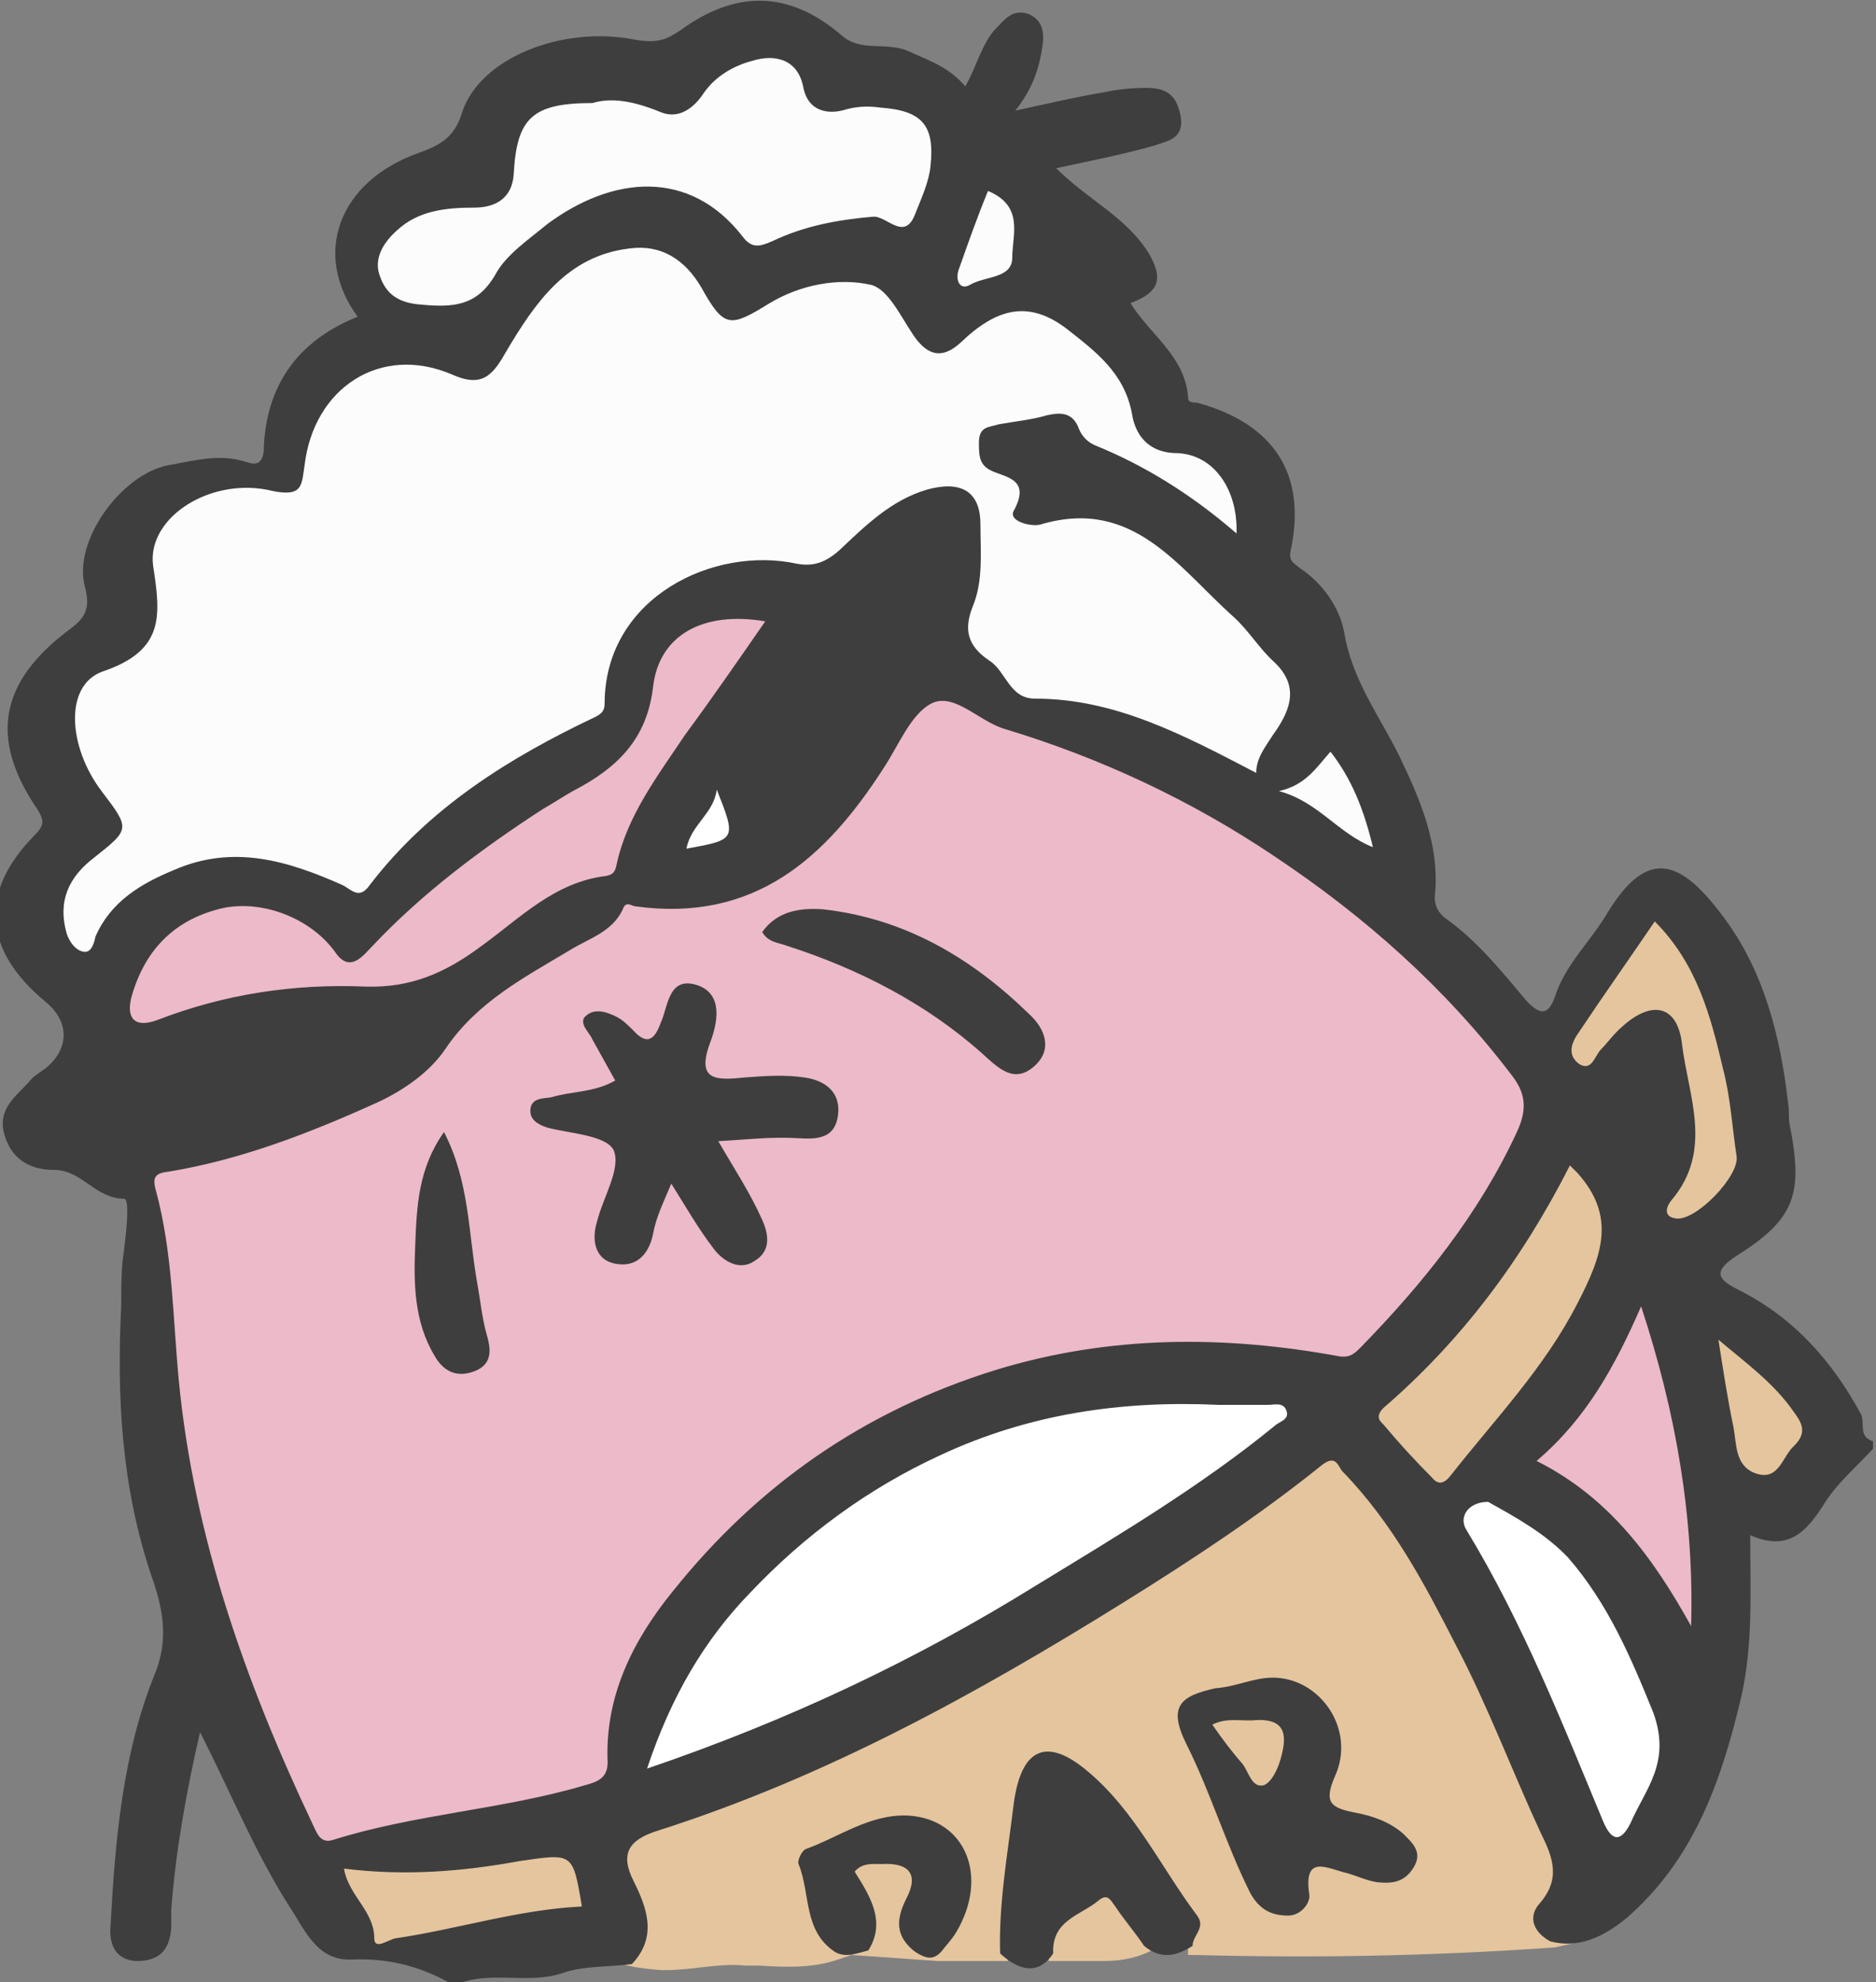 <?xml version="1.0" encoding="utf-8"?>
<!-- Generator: Adobe Illustrator 26.5.3, SVG Export Plug-In . SVG Version: 6.00 Build 0)  -->
<svg version="1.1" id="レイヤー_1" xmlns="http://www.w3.org/2000/svg" xmlns:xlink="http://www.w3.org/1999/xlink" x="0px"
	 y="0px" viewBox="0 0 123.8 130.8" style="enable-background:new 0 0 123.8 130.8;" xml:space="preserve">
<rect x="0" y="0" width="123.8" height="130.8" fill="#808080" stroke="none"/>
<style type="text/css">
	.st0{fill:#E4C59E;}
	.st1{fill:#FCFCFC;}
	.st2{fill:#FFFFFF;}
	.st3{fill:#ECBAC8;}
	.st4{fill:#3E3E3E;}
</style>
<g>
	<g>
		<path class="st0" d="M101.8,126.5c0-0.3,0.1-0.5,0.3-0.8c1.7-1.9,0.8-3.8,0.2-5.1c-0.7-1.5-1.4-3.1-2-4.7
			c-1.1-2.6-2.3-5.2-3.5-7.8c-2.1-4.2-4.3-8.2-7.6-11.6c0,0-0.1-0.1-0.1-0.2c-0.1-0.2-0.4-0.6-0.8-0.7c-0.5-0.1-0.9,0.2-1.1,0.4
			c-4.2,3.4-8.9,6.4-12.9,8.9c-8.7,5.4-19.1,11.4-30.7,15c-1.2,0.4-1.9,0.9-2.2,1.6c-0.3,0.7-0.2,1.4,0.3,2.5c0.9,1.8,1.5,3.4,0,4.9
			l-0.7,0.7l0.9,0.2c0.7,0.1,1.4,0.2,2,0.2c0.8,0,1.7-0.1,2.5-0.2c0.9-0.1,1.9-0.2,2.8-0.1c0.3,0,0.6,0,0.9,0
			c1.6,0.1,3.5,0.2,5.2-0.4l0.9-0.3l-0.8-0.6c-1.2-0.8-1.4-2-1.6-3.4c-0.1-0.7-0.3-1.5-0.5-2.1c0-0.1,0.1-0.4,0.1-0.4
			c0.7-0.2,1.4-0.6,2.1-0.9c1.5-0.7,2.8-1.3,4.4-1.3c1.5,0.1,2.6,0.7,3.2,1.9c0.8,1.4,0.6,3.3-0.4,5c-0.2,0.3-0.4,0.5-0.6,0.8
			c-0.1,0.1-0.2,0.3-0.4,0.4l-0.4,0.4l-0.7-0.5c-1-0.7-1.1-1.6-0.5-2.9c0.5-0.9,0.6-1.7,0.2-2.2c-0.4-0.6-1.1-0.8-2.3-0.8l-0.2,0
			c-0.5,0-1.3,0-1.9,0.7l-0.2,0.3L56,124c1,1.6,1.8,2.9,0.8,4.6l-0.6,0.4l5.7,0.4l4.6,0l0-0.5c-0.1-2.9,0.3-5.7,0.7-8.5l0.2-1.3
			c0.2-1.7,0.7-2.7,1.4-2.9c0.6-0.2,1.6,0.2,2.8,1.1c2,1.7,3.4,3.9,4.9,6.1c0.7,1.1,1.5,2.3,2.3,3.4c0.2,0.2,0.1,0.3-0.1,0.7
			c-0.2,0.3-0.3,0.6-0.3,1l0,0.5l0.5,0c7.4,0.2,15.2,0.1,23.7-0.5l1.8-0.4l-1.6-0.5C102.2,127.2,101.9,126.9,101.8,126.5z
			 M85.9,125.2c0,0,0,0.2-0.2,0.5c-0.1,0.1-0.3,0.4-0.7,0.4c-0.9,0-1.6-0.4-2-1.2c-0.8-1.6-1.5-3.3-2.1-4.9
			c-0.6-1.6-1.3-3.3-2.1-4.9c-0.5-1-0.6-1.7-0.4-2.1c0.2-0.4,0.8-0.7,2-0.9c0.5-0.1,0.9-0.2,1.4-0.4c0.7-0.2,1.4-0.4,2.1-0.4
			c0,0,0,0,0.1,0h0c1.3,0,2.6,0.7,3.3,1.9c0.8,1.2,0.9,2.6,0.3,3.9c-0.4,1-0.5,1.6-0.2,2.1c0.3,0.6,1,0.8,1.9,1
			c0.9,0.2,2.1,0.5,2.9,1.3l0.1,0.1c0.6,0.6,0.9,0.9,0.5,1.6c-0.4,0.7-0.9,0.9-1.9,0.7c-0.4-0.1-0.7-0.2-1.1-0.3
			c-0.3-0.1-0.6-0.2-0.9-0.3c-0.2,0-0.4-0.1-0.6-0.2c-0.7-0.2-1.6-0.5-2.1,0C85.9,123.3,85.8,124,85.9,125.2z"/>
		<path class="st0" d="M103.5,76l-0.3,0.7C99.9,83,95.9,88.2,91,92.5c-0.3,0.3-0.5,0.6-0.5,0.9c0,0.4,0.2,0.7,0.4,0.8l0.1,0.1
			c0.8,0.9,1.6,1.8,2.3,2.6l0.8,0.9c0.3,0.3,0.6,0.5,0.9,0.5c0,0,0,0,0,0c0.3,0,0.7-0.2,1-0.6c0.7-0.9,1.5-1.9,2.3-2.8
			c2.2-2.7,4.5-5.4,6.2-8.7c1.6-3.2,2.7-6.1,0-9.2L103.5,76z"/>
		<path class="st0" d="M115.1,76.3c-0.1-0.5-0.1-1-0.2-1.5c-0.2-1.4-0.4-2.9-0.7-4.4c-0.8-3.3-1.8-7-4.6-9.9l-0.4-0.4l-1.9,2.8
			c-1.2,1.7-2.3,3.3-3.4,5c-0.3,0.4-0.7,1.1-0.5,1.8c0.1,0.4,0.3,0.7,0.7,1c0.3,0.2,0.6,0.3,0.9,0.2c0.5-0.1,0.7-0.5,0.9-0.8
			c0.1-0.1,0.1-0.2,0.2-0.3l0.1-0.1c0.4-0.5,0.9-1,1.3-1.4c0.8-0.8,1.6-1.1,2.2-0.9c0.5,0.2,0.8,0.8,0.9,1.7
			c0.1,0.8,0.3,1.5,0.4,2.3c0.6,2.7,1.1,5.2-1,7.6c-0.4,0.5-0.5,1-0.4,1.4c0.1,0.3,0.3,0.6,1,0.7c0.1,0,0.1,0,0.2,0
			c1,0,2.2-1,2.6-1.5C114.3,78.6,115.3,77.3,115.1,76.3z"/>
		<path class="st0" d="M34.4,122.4l-0.2,0c-4.5,0.7-8,0.8-11.5,0.4l-0.7-0.1l0.1,0.7c0.2,0.9,0.7,1.7,1.1,2.3
			c0.5,0.7,0.9,1.4,0.9,2.2c0,0.4,0.2,0.6,0.3,0.7c0.1,0.1,0.3,0.1,0.4,0.1c0.3,0,0.6-0.1,0.8-0.2c0.1-0.1,0.3-0.1,0.4-0.1
			c1.5-0.2,3.1-0.6,4.5-0.9c2.5-0.5,5.1-1.1,7.7-1.2l0.6,0l-0.1-0.6C38.3,122,38,121.8,34.4,122.4z"/>
		<path class="st0" d="M118.8,92.8c-1.1-1.6-2.6-2.8-4.2-4l-1.9-1.6l0.5,3c0.2,1.4,0.4,2.7,0.7,4.1c0,0.2,0.1,0.4,0.1,0.6
			c0.1,1,0.3,2.2,1.6,2.7c0.3,0.1,0.6,0.2,0.8,0.2c1,0,1.5-0.8,1.8-1.4c0.2-0.3,0.3-0.6,0.5-0.7C119.9,94.6,119.4,93.6,118.8,92.8z"
			/>
		<path class="st0" d="M74.1,125.4c-0.2-0.3-0.5-0.7-0.9-0.7c-0.3,0-0.6,0.1-0.9,0.3c-0.3,0.2-0.6,0.5-1,0.7c-1,0.6-2.3,1.4-2.1,3.2
			l0,0.5l0.5,0c0.6,0,1.1,0,1.7,0c0.4,0,0.9,0,1.3,0c1,0,2-0.1,3.1-0.6l0.5-0.3l-0.9-1.3C75,126.7,74.6,126.1,74.1,125.4z"/>
		<path class="st0" d="M82.8,113c-0.3,0-0.5,0-0.8,0c-0.7,0-1.5-0.1-2.3,0.4l-0.5,0.3l0.4,0.5c0.2,0.3,0.4,0.6,0.6,0.9
			c0.5,0.6,0.9,1.2,1.4,1.8c0.1,0.1,0.2,0.3,0.3,0.5c0.2,0.4,0.5,1.1,1.2,1.1c0.1,0,0.2,0,0.4-0.1c0.8-0.3,1.3-1.5,1.5-2
			c0.3-0.8,0.5-1.9-0.1-2.6C84.5,113.1,83.8,112.9,82.8,113z"/>
	</g>
	<g>
		<path class="st1" d="M83.2,51.6l0-0.8c0-0.9,0.5-1.4,1-2.2c0.7-0.9,2.4-3.3,0.1-5.5c-0.4-0.4-0.8-0.9-1.2-1.4
			c-0.5-0.6-0.9-1.1-1.5-1.6c-0.6-0.6-1.2-1.2-1.8-1.8c-3-2.9-6-6-11.4-4.4c-0.3,0.1-1-0.1-1.2-0.2c0.4-0.8,0.5-1.4,0.3-1.9
			c-0.2-0.7-0.9-1-1.5-1.2c-0.2-0.1-0.5-0.2-0.6-0.3c-0.5-0.3-0.5-0.5-0.5-1.3c0-0.5,0.1-0.5,0.6-0.6c0.1,0,0.2,0,0.3-0.1
			c0.6-0.1,1.1-0.2,1.7-0.3c0.5-0.1,1-0.2,1.5-0.3c1-0.2,1.3-0.1,1.6,0.5c0.3,0.7,0.7,1.2,1.4,1.4c3.4,1.4,6.5,3.3,9.3,5.8l0.8,0.7
			l0-1.1c0.1-1.8-0.5-3.4-1.5-4.5c-0.8-0.8-1.8-1.3-2.9-1.3c-1.4,0-2.2-0.8-2.5-2.2c-0.5-2.9-2.5-4.4-4.5-5.9
			c-2.6-1.9-5-1.7-7.6,0.9c-0.4,0.4-0.8,0.6-1.1,0.6c-0.4,0-0.8-0.4-1.3-1.1c-0.1-0.2-0.3-0.5-0.4-0.7c-0.7-1.1-1.5-2.4-2.6-2.7
			c-2.3-0.5-4.9-0.1-7.1,1.2c-1.2,0.7-1.9,1.1-2.4,1c-0.4-0.1-0.8-0.8-1.5-1.9c-1.2-2.2-3-3.2-5.3-2.9c-4.3,0.6-6.5,3.8-8.5,7
			c-0.9,1.5-1.3,2-3,1.3c-2.3-1-4.7-0.9-6.7,0.3c-2.1,1.2-3.4,3.4-3.7,6.1l0,0.2c-0.1,0.5-0.1,1-0.3,1.1c-0.1,0.1-0.4,0.1-1.2-0.1
			c-2.5-0.6-5.2,0-7,1.7c-1.2,1.1-1.7,2.4-1.5,3.8c0.5,3.3,0.8,5.2-2.9,6.4c-1,0.3-1.7,1.1-2,2.1c-0.6,1.9,0.1,4.5,1.6,6.5
			c0.8,1,1.3,1.7,1.3,2.1c0,0.3-0.7,0.8-1.7,1.6c-1.9,1.5-2.6,3.3-2,5.5C4,62.3,4.6,62.9,5.3,63c0.1,0,0.1,0,0.2,0
			c0.7,0,1-0.7,1.1-1.1l0.1-0.2c0.9-2.1,2.7-3.2,5-4.2c3.6-1.5,6.8-0.7,10.7,1c0.1,0,0.2,0.1,0.3,0.2c0.4,0.3,1.2,0.8,2.1-0.3
			c3.4-4.4,7.9-7.7,14.7-10.9c0.9-0.4,0.9-1,0.9-1.5c0-3.4,1.8-5.4,3.2-6.6c2.4-1.9,5.9-2.7,8.8-2c1.2,0.3,2.2,0,3.2-1l0.6-0.6
			c1.5-1.4,3-2.8,5-3.3c0.7-0.2,1.7-0.3,2.2,0.1c0.4,0.3,0.6,0.9,0.7,1.8l0,0.7c0,1.6,0.1,3.1-0.5,4.6c-0.7,1.8-0.3,3.1,1.2,4.2
			c0.3,0.2,0.6,0.6,0.8,0.9c0.5,0.7,1.1,1.7,2.5,1.7c5.2,0,9.6,2.4,14.3,4.8L83.2,51.6z"/>
		<path class="st1" d="M27.7,20.7c0.4,0,0.9,0.1,1.3,0.1c1.6,0,3-0.4,4.1-2.4c0.6-1.1,1.8-2,3-2.9l0.3-0.2c3.6-2.7,8.6-3.9,12.2,0.7
			c0.9,1.1,1.7,0.9,2.6,0.5c2-1,4.3-1.3,6.4-1.6c0.2,0,0.5,0.1,0.7,0.3c0.4,0.2,1,0.5,1.5,0.3c0.4-0.1,0.7-0.5,0.9-1.1l0.2-0.4
			c0.4-0.9,0.7-1.8,0.9-2.8c0.2-1.5,0-2.5-0.6-3.3c-0.6-0.7-1.6-1.1-3.2-1.2l-0.2,0c-0.7-0.1-1.4-0.1-2.2,0.1
			c-0.7,0.2-1.3,0.2-1.6,0c-0.3-0.2-0.5-0.5-0.7-1c-0.2-0.8-0.6-1.5-1.2-1.8c-0.7-0.4-1.6-0.5-2.7-0.3C47.8,4,46.6,4.8,45.8,6
			c-0.4,0.6-1.2,1.5-2.2,1c-1.7-0.8-3.2-1-4.5-0.7c-4.1,0-5.4,1.1-5.7,5.2c-0.1,1.5-1.2,1.8-2.1,1.7c-1.8,0-3.8,0.1-5.5,1.7
			c-0.5,0.5-2,1.8-1.3,3.7C25.2,19.9,26.1,20.6,27.7,20.7z"/>
		<path class="st1" d="M91,55.8c-0.7-2.8-1.6-4.9-2.9-6.5l-0.4-0.5l-0.6,0.8c-0.7,0.9-1.3,1.8-2.9,2.1l-2.1,0.4l2,0.5
			c1.4,0.4,2.3,1.1,3.4,2c0.8,0.7,1.7,1.3,2.7,1.8l0.9,0.4L91,55.8z"/>
		<path class="st1" d="M63.6,19.4c0.2,0,0.4,0,0.6-0.2c0.2-0.1,0.6-0.2,1-0.3c0.9-0.2,2-0.5,2.1-1.9c0-0.3,0-0.5,0.1-0.8
			c0.1-1.3,0.4-3.1-1.9-4L64.9,12l-2.1,5.5c-0.3,0.7-0.2,1.3,0.2,1.7C63.1,19.2,63.3,19.4,63.6,19.4z"/>
	</g>
	<g>
		<path class="st2" d="M84,92.1c-0.1,0-0.2,0-0.2,0l-0.9,0c-0.8,0-1.6,0-2.4,0c-6.9-0.3-13,0.8-18.6,3.4c-4.6,2.1-8.9,5.2-12.7,9.2
			c-3.1,3.3-5.3,7-6.9,11.8l-0.3,1l1-0.3c9.3-3.2,17.7-7.2,25.8-12.2c0.9-0.5,1.7-1.1,2.6-1.6c4.4-2.7,9-5.6,13.2-9
			c0.1-0.1,0.2-0.1,0.2-0.1c0.3-0.2,1-0.5,0.7-1.3C85.2,92,84.4,92.1,84,92.1z"/>
		<path class="st2" d="M109.5,112.8c-1.5-3.7-3-7.3-5.7-10.3c-1.6-1.7-3.6-2.9-5.3-3.8l-0.1-0.1l-0.1,0c0,0,0,0,0,0
			c-0.9,0-1.6,0.4-1.9,1c-0.3,0.5-0.3,1.1,0.1,1.7c3.3,5.4,5.8,11.3,8.1,17.1l0.8,2c0.1,0.3,0.5,1.3,1.3,1.3c0,0,0,0,0,0
			c0.5,0,1-0.4,1.4-1.2c0.2-0.4,0.4-0.8,0.6-1.3C109.7,117.4,110.7,115.6,109.5,112.8z"/>
		<path class="st2" d="M48.4,55.3c0.4-0.7,0.1-1.5-0.6-3.4l-0.7-1.8L46.8,52c-0.1,0.7-0.5,1.2-0.9,1.8c-0.4,0.6-0.9,1.2-1.1,2.1
			l-0.1,0.7l0.7-0.1C47.2,56.1,48.1,56,48.4,55.3z"/>
	</g>
	<g>
		<path class="st3" d="M100.3,70.8c-4.1-5.5-9.3-10.3-15.8-14.7c-5.4-3.6-11.5-6.5-18-8.5c-0.5-0.2-1.1-0.5-1.7-0.8
			c-1.1-0.7-2.3-1.4-3.5-0.8c-1.2,0.6-1.9,1.9-2.7,3.2c-0.2,0.4-0.5,0.9-0.8,1.3c-3.3,5-7.8,10-15.9,8.8l-0.1,0
			c-0.7-0.3-1.1,0.1-1.3,0.5c-0.4,1-1.4,1.5-2.3,2c-0.3,0.2-0.6,0.3-0.9,0.5c-0.4,0.2-0.7,0.4-1.1,0.6c-2.7,1.6-5.4,3.2-7.3,6
			c-0.8,1.3-2.4,2.5-4.2,3.3c-4.2,1.9-8.7,3.8-13.7,4.5c-0.5,0.1-1,0.2-1.3,0.6c-0.2,0.4-0.2,0.8,0,1.4c0.8,2.9,1,6,1.2,9
			c0.1,1.1,0.2,2.3,0.3,3.4c0.9,9.1,3.6,18.2,8.8,29.4l0.1,0.2c0.2,0.5,0.5,1.3,1.4,1.3c0.2,0,0.3,0,0.5-0.1
			c2.8-0.9,5.8-1.4,8.7-1.9c2.6-0.5,5.3-0.9,7.9-1.7l0.1,0c0.7-0.2,1.8-0.5,1.7-2c-0.2-3.6,1.1-7.1,4.2-11c5.4-7,12.5-11.8,21-14.4
			c7-2.1,14.3-2.4,22.5-0.9c0.9,0.2,1.5-0.3,1.9-0.7c4.8-4.9,8.2-9.5,10.4-14.3C101.2,73.9,101.6,72.5,100.3,70.8z M46.9,75.5
			c0.2,0.4,0.5,0.8,0.7,1.2c0.8,1.4,1.6,2.6,2.1,4c0.5,1.3,0.2,1.8-0.3,2.1c-0.9,0.6-1.7-0.3-2-0.7c-0.7-0.9-1.3-1.8-1.9-2.9
			c-0.3-0.5-0.6-0.9-0.9-1.4L44.1,77l-0.3,0.9c-0.1,0.4-0.3,0.8-0.5,1.1c-0.3,0.8-0.6,1.5-0.8,2.2c-0.2,1.1-0.9,1.7-1.9,1.5
			c-0.4-0.1-0.7-0.2-0.8-0.5c-0.2-0.4-0.3-1-0.1-1.7c0.1-0.5,0.3-1,0.5-1.5c0.5-1.3,1-2.6,0.5-3.6c-0.4-0.9-1.8-1.2-3.2-1.4
			c-0.5-0.1-1.1-0.2-1.5-0.4c-0.8-0.2-0.8-0.5-0.8-0.6c0-0.2,0-0.3,0.5-0.3c0.2,0,0.4,0,0.5-0.1c0.5-0.2,1-0.2,1.5-0.3
			c0.9-0.1,1.8-0.3,2.7-0.8l0.4-0.2l-0.2-0.4c-0.1-0.3-0.3-0.5-0.5-0.8c-0.3-0.6-0.7-1.2-1-1.9c-0.1-0.2-0.2-0.4-0.3-0.5
			c-0.1-0.1-0.3-0.4-0.3-0.5c0,0,0,0,0.1-0.1c0.4-0.3,1.1,0,1.5,0.2c0.4,0.2,0.7,0.5,1,0.8c0.3,0.4,0.8,0.8,1.5,0.7
			c0.6-0.1,1-0.7,1.2-1.3c0.1-0.3,0.2-0.6,0.3-0.9c0.2-0.6,0.4-1.2,0.7-1.4c0.2-0.1,0.4-0.1,0.8,0c0.4,0.1,0.7,0.3,0.8,0.6
			c0.2,0.4,0.3,1.1-0.2,2.5c-0.5,1.2-0.5,2-0.1,2.5c0.5,0.7,1.5,0.7,2.7,0.6c1.3-0.1,2.6-0.2,3.9,0c0.5,0.1,2,0.4,1.8,2
			c-0.1,0.9-0.6,1.1-2.1,1c-1.2-0.1-2.3,0-3.5,0.1c-0.5,0-1.1,0.1-1.7,0.1l-0.8,0L46.9,75.5z M68.5,69c0,0.4-0.2,0.7-0.6,1
			c-0.8,0.7-1.4,0.3-2.6-0.8l-0.1-0.1c-3.5-3.1-7.8-5.5-13.1-7.2c-0.1,0-0.3-0.1-0.4-0.1c-0.3-0.1-0.6-0.2-0.8-0.3
			c0.7-0.8,1.8-1.1,3.3-1c4.8,0.5,9.2,2.7,13.3,6.8C68.2,67.9,68.5,68.5,68.5,69z M31.3,89.9c-0.9,0.4-1.6,0.2-2.2-0.7
			c-1.3-2.2-1.3-4.7-1.2-7.1c0.1-2,0.2-4.2,1.4-6.4c0.8,2,1.1,4,1.3,6c0.1,1,0.3,2.1,0.5,3.1c0.1,0.4,0.1,0.8,0.2,1.2
			c0.1,0.7,0.2,1.4,0.4,2.1C32,89.3,31.8,89.6,31.3,89.9z"/>
		<path class="st3" d="M24.1,65.8c3.5,0.2,6-1.3,8-2.8c0.5-0.4,1-0.7,1.4-1.1c2-1.6,3.9-3.1,6.5-3.4c0.8-0.1,1-0.6,1.1-1.2
			c0.6-2.8,2.3-5.2,3.8-7.5l0.6-0.8c1.2-1.8,2.5-3.6,3.7-5.4l2.1-3l-0.8-0.1c-2.5-0.4-4.6,0-6,1.1c-1.1,0.9-1.8,2.1-2,3.7
			c-0.3,3-1.8,4.9-5,6.6c-0.7,0.4-1.4,0.8-2,1.2c-4.9,3.2-8.4,6-11.3,9.1L24,62.4c-0.3,0.3-0.7,0.7-1,0.7c-0.2,0-0.4-0.2-0.6-0.5
			c-1.8-2.4-5-3.7-7.8-3.1c-3.3,0.7-5.5,2.8-6.5,6.1c-0.3,0.9-0.2,1.7,0.3,2.1c0.2,0.2,0.5,0.3,1,0.3c0.3,0,0.7-0.1,1.1-0.2
			C14.8,66.3,19.3,65.6,24.1,65.8z"/>
		<path class="st3" d="M108.8,86l-0.4-1.3l-0.5,1.2c-1.5,3.5-3.4,7.2-6.8,10l-0.6,0.5l0.7,0.3c4.9,2.4,7.8,6.8,10,10.7l0.9,1.6
			l0.1-1.8C112.3,100.5,111.2,93.5,108.8,86z"/>
	</g>
	<path class="st4" d="M29.6,130.8c-2-1.1-4.1-1.6-6.4-1.5c-2.3,0.1-3.1-2-4.1-3.5c-2.3-3.6-3.9-7.6-5.9-11.5
		c-0.9,3.9-1.6,7.8-1.9,11.7c0,0.4,0,0.8,0,1.2c-0.1,1.4-0.7,2.2-2.3,2.2c-1.6-0.1-1.8-1.4-1.7-2.4c0.3-5.6,0.8-11.3,2.9-16.5
		c1-2.4,0.5-4.5-0.2-6.5c-2-5.9-2.3-11.9-2-17.9c0-1,0-2,0.1-3c0.2-1.4,0.5-4,0.1-4c-1.9,0-2.8-1.9-4.6-1.9c-1.5,0-2.8-0.6-3.3-2.3
		c-0.5-1.7,0.7-2.5,1.6-3.5c0.3-0.4,0.7-0.6,1.1-0.9c1.6-1.3,1.6-3.1,0-4.4c-4.1-3.4-4.4-7.2-0.8-10.9c0.7-0.7,0.8-1,0.2-1.9
		c-3.1-4.6-2.4-8.3,2.1-11.7c1.1-0.8,1.5-1.4,1.1-2.9c-0.8-3,2.4-7.4,5.5-8c1.7-0.3,3.4-0.8,5.2-0.2c0.6,0.2,1,0.1,1.1-0.7
		c0.1-4.3,2.2-7.3,6.2-8.9c-3-4.1-1.3-8.9,4-10.8c1.4-0.5,2.4-1,2.9-2.7c1.2-3.6,6.6-5.7,11.3-4.8C43.4,2.9,44,2.6,44.9,2
		c3.7-2.7,7.2-2.6,10.6,0.3c1.3,1.2,3,0.4,4.5,1.1c1.3,0.6,2.6,1,3.7,2.3c0.8-1.4,1.1-2.9,2.1-3.9c0.5-0.5,1-1.2,2-0.9
		c1.1,0.4,1.1,1.4,1,2.1c-0.2,1.4-0.6,2.8-1.8,4.3c2.3-0.5,4-0.9,5.8-1.2c0.9-0.2,1.9-0.3,2.8-0.3c1.2,0,2,0.3,2.3,1.8
		c0.3,1.6-0.9,1.7-1.7,2c-2.1,0.6-4.2,1-6.5,1.5c2.1,2.1,4.6,3.2,6.1,5.6c1,1.7,0.7,2.6-1.2,3.3c1.3,2.1,3.6,3.5,3.8,6.2
		c0,0.5,0.5,0.3,0.7,0.4c5,1.4,7.1,4.7,6.1,9.6c-0.2,0.8,0.1,0.9,0.6,1.3c1.5,1,2.6,2.6,2.9,4.2c0.5,3.1,2.3,5.5,3.6,8.1
		c1.4,2.9,2.7,5.9,2.4,9.2c-0.1,0.8,0.3,1.3,0.7,1.6c2.1,1.5,3.7,3.5,5.3,5.4c1,1.1,1.5,0.9,1.9-0.2c0.7-2.2,2.4-3.7,3.5-5.6
		c2.7-4.4,4.9-3.4,7.7,0.4c2.6,3.5,3.7,7.8,4.2,12.2c0.1,0.5,0,0.9,0.1,1.4c0.9,4.5,0.4,6.2-3.4,8.6c-1.9,1.2-1.2,1.7,0.2,2.4
		c3.5,1.8,6,4.6,7.9,8.1c0.3,0.6-0.2,1.5,0.8,1.8c0,0.2,0,0.3,0,0.5c-1.1,1.2-2.4,2.3-3.2,3.6c-1.2,1.9-2.4,3.2-4.9,2.1
		c0,3.7,0.2,7.2-0.6,10.7c-1.3,5.5-3.1,10.7-7.6,14.6c-1.5,1.2-3.1,2-5,1.5c-1.1-0.6-1.5-1.6-0.7-2.5c1.4-1.6,0.9-3,0.1-4.6
		c-1.9-4.1-3.5-8.4-5.6-12.4c-2.1-4.1-4.2-8.1-7.5-11.5c-0.3-0.3-0.4-1.2-1.4-0.4c-4.1,3.3-8.5,6.2-13,9
		c-9.8,6.1-19.8,11.6-30.8,15.1c-1.9,0.6-2.5,1.5-1.6,3.3c0.9,1.8,1.6,3.7-0.1,5.5c-1.5,0.2-3.2,0.1-4.6,0.6c-2.4,0.8-5-0.3-7.3,0.9
		C30,130.8,29.8,130.8,29.6,130.8z M41.9,59.8c-0.2,0-0.6-0.4-0.8,0.2c-0.7,1.5-2.2,1.9-3.5,2.7c-3,1.8-6.1,3.4-8.2,6.5
		c-1,1.5-2.7,2.7-4.4,3.5c-4.4,2-9,3.8-13.8,4.6c-0.9,0.1-1.2,0.3-0.9,1.3c1.1,4.1,1.1,8.3,1.5,12.5c1,10.3,4.4,19.9,8.8,29.2
		c0.3,0.6,0.5,1.4,1.4,1.1c5.4-1.7,11.2-2,16.6-3.6c0.7-0.2,1.5-0.4,1.5-1.5c-0.2-4.4,1.7-8.1,4.3-11.3C50,98,57,93.1,65.7,90.4
		c7.5-2.3,15.1-2.3,22.7-0.9c0.7,0.1,1-0.2,1.4-0.6c4.1-4.2,7.8-8.8,10.3-14.2c0.6-1.3,0.7-2.4-0.3-3.7c-4.4-5.8-9.7-10.5-15.7-14.5
		c-5.5-3.7-11.5-6.5-17.8-8.4c-1.7-0.5-3.3-2.4-4.8-1.7c-1.4,0.7-2.2,2.8-3.2,4.3C54.5,56.6,49.8,60.9,41.9,59.8z M81.6,35.2
		c0.1-2.9-1.5-5.2-3.9-5.3c-2,0-2.8-1.3-3-2.6c-0.5-2.7-2.4-4.1-4.3-5.6c-2.5-1.9-4.6-1.4-7,0.9c-1.3,1.2-2.3,0.8-3.2-0.6
		c-0.8-1.2-1.6-2.9-2.7-3.2c-2.2-0.5-4.7,0-6.7,1.2c-2.6,1.6-3,1.7-4.5-1c-1.1-1.9-2.7-2.9-4.8-2.6c-4.1,0.5-6.2,3.6-8.1,6.8
		c-0.9,1.6-1.6,2.4-3.6,1.5c-4.7-2-9.1,0.9-9.7,6c-0.2,1.3-0.1,2.1-2.1,1.7c-4-1-8.3,1.7-7.9,4.9c0.5,3.3,0.8,5.6-3.3,7
		c-2.6,0.9-2.3,5-0.1,7.9c1.9,2.5,1.9,2.5-0.5,4.4c-1.7,1.3-2.4,2.9-1.8,5c0.2,0.6,0.6,1.1,1.1,1.2c0.5,0.1,0.7-0.5,0.8-1
		c1-2.3,3-3.5,5.2-4.4c3.9-1.7,7.5-0.6,11.1,1c0.6,0.3,1.1,1,1.8,0c3.9-5.1,9.2-8.4,14.9-11.1c0.6-0.3,0.6-0.6,0.6-1
		c0.1-6.9,7.2-10.3,12.7-9.1c1.1,0.2,1.9-0.1,2.8-0.9c1.7-1.6,3.4-3.3,5.8-4c2.2-0.6,3.5,0.1,3.5,2.3c0,1.8,0.2,3.7-0.5,5.4
		c-0.6,1.5-0.4,2.6,1.1,3.6c1.1,0.7,1.3,2.5,3,2.5c5.3,0,9.8,2.4,14.6,4.9c0-1,0.6-1.7,1.1-2.5c1-1.4,1.9-3.1,0.1-4.8
		c-1-0.9-1.7-2.1-2.7-3c-3.6-3.2-6.6-7.9-12.7-6.1c-0.6,0.2-2.2-0.2-1.8-0.9c1.2-2.2-0.7-2.2-1.6-2.7c-0.7-0.4-0.7-1-0.7-1.8
		c0-1.1,0.7-1,1.3-1.2c1.1-0.2,2.2-0.3,3.2-0.6c0.9-0.2,1.7-0.2,2.1,0.9c0.2,0.5,0.6,0.9,1.1,1.1C75.5,30.7,78.6,32.6,81.6,35.2z
		 M42.7,116.7c9.4-3.2,17.8-7.2,25.7-12.1c5.4-3.3,10.8-6.5,15.7-10.5c0.3-0.3,1-0.4,0.8-1c-0.2-0.6-0.8-0.4-1.2-0.4
		c-1.1,0-2.2,0-3.3,0c-6.4-0.3-12.5,0.6-18.3,3.3c-4.8,2.2-9,5.3-12.6,9.1C46.5,108.2,44.3,111.9,42.7,116.7z M39.1,6.8
		c-4,0-5,1-5.2,4.7c-0.1,1.5-1.1,2.2-2.6,2.2c-1.9,0-3.7,0.2-5.1,1.5c-0.9,0.8-1.6,1.9-1.1,3.1c0.4,1.1,1.2,1.7,2.7,1.8
		c2.1,0.2,3.7,0.1,4.9-2c0.7-1.3,2.2-2.3,3.4-3.3c4.3-3.2,9.4-3.7,12.9,0.8c0.6,0.8,1.1,0.7,2,0.3c2.1-1,4.3-1.4,6.6-1.6
		c0.9-0.1,2.1,1.7,2.8-0.2c0.4-1,0.9-2.1,1-3.1c0.3-2.7-0.5-3.7-3.3-3.9c-0.7-0.1-1.4-0.1-2.2,0.1c-1.2,0.4-2.6,0.2-2.9-1.5
		c-0.4-1.9-2-2.1-3.3-1.7c-1.2,0.3-2.5,1-3.3,2.2c-0.6,0.9-1.6,1.7-2.8,1.2C41.9,6.7,40.4,6.4,39.1,6.8z M50.5,41
		c-4.1-0.7-7,0.9-7.4,4.3c-0.4,3.5-2.4,5.4-5.3,6.9c-0.7,0.4-1.3,0.8-2,1.2c-4,2.6-7.9,5.5-11.2,9c-0.6,0.6-1.5,1.9-2.5,0.4
		c-1.6-2.2-4.7-3.4-7.3-2.9c-3.2,0.7-5.2,2.7-6.1,5.8c-0.4,1.4,0.1,2.2,1.7,1.6c4.4-1.7,9-2.4,13.7-2.2c3,0.1,5.3-0.9,7.7-2.7
		c2.5-1.8,4.8-4.2,8.2-4.6c0.5-0.1,0.6-0.3,0.7-0.8c0.7-3.2,2.7-5.8,4.5-8.5C46.9,46.2,48.7,43.6,50.5,41z M98.2,99.1
		c-1.3,0-2,1-1.4,1.9c3.7,6.1,6.3,12.7,9,19.2c0.6,1.4,1.2,1.3,1.8,0.1c1-2.3,2.7-4,1.5-7.3c-1.5-3.7-3-7.2-5.6-10.2
		C102,101.2,100,100.1,98.2,99.1z M103.6,76.9c-3.2,6.3-7.2,11.6-12.3,16c-0.6,0.6-0.2,0.9,0,1.1c1,1.2,2.1,2.4,3.2,3.5
		c0.4,0.5,0.8,0.4,1.2-0.1c2.9-3.7,6.2-7.1,8.4-11.4c1.6-3.1,2.6-5.7,0-8.6C104.1,77.4,104,77.3,103.6,76.9z M101.4,96.4
		c4.8,2.4,7.7,6.4,10.2,10.9c0.2-7.2-1-14.1-3.3-21.1C106.6,90.1,104.7,93.6,101.4,96.4z M109.2,60.8c-1.7,2.5-3.4,4.9-5,7.3
		c-0.5,0.7-0.8,1.5,0,2.1c0.8,0.5,1-0.4,1.4-0.9c0.5-0.5,0.9-1.1,1.5-1.6c1.9-1.7,3.6-1.4,3.9,1.2c0.4,3.4,2.1,7-0.7,10.3
		c-0.4,0.5-0.5,1.1,0.3,1.2c1.3,0.2,4.2-2.8,4-4.1c-0.3-2-0.4-3.9-0.9-5.8C112.9,67.1,112,63.6,109.2,60.8z M22.7,123.3
		c0.3,1.8,2,2.8,2,4.6c0,0.8,0.9,0.1,1.4,0c4.1-0.6,8.1-1.9,12.3-2.1c-0.6-3.6-0.6-3.5-4.1-3C30.5,123.5,26.7,123.8,22.7,123.3z
		 M113.4,88.4c0.3,1.9,0.6,3.9,1,5.8c0.2,1.1,0.1,2.5,1.4,3c1.6,0.6,1.8-1.1,2.6-1.8c0.8-0.8,0.6-1.4,0-2.2
		C117.1,91.3,115.3,90,113.4,88.4z M84.4,52.2c2.6,0.7,3.9,2.8,6.2,3.7c-0.6-2.5-1.4-4.5-2.8-6.3C86.9,50.6,86.2,51.8,84.4,52.2z
		 M65.2,12.6c-0.7,1.7-1.3,3.4-1.9,5.1c-0.3,0.7,0,1.5,0.7,1.1c1-0.6,2.8-0.4,2.8-1.8C66.8,15.5,67.6,13.6,65.2,12.6z M45.3,56
		c3.3-0.6,3.3-0.6,2-3.9C47.1,53.7,45.6,54.4,45.3,56z"/>
	<path class="st4" d="M66,128.9c-0.1-3.3,0.5-6.6,0.9-9.9c0.5-3.7,2.2-4.4,4.9-2.1c3.1,2.6,4.8,6.3,7.2,9.5c0.6,0.8-0.3,1.3-0.3,2
		c-1.1,0.7-2.1,0.9-3.2,0c-0.6-0.9-1.3-1.7-1.9-2.6c-0.3-0.4-0.5-0.9-1.1-0.4c-1.2,1-3.1,1.3-3,3.5C68.5,130.4,67.2,130,66,128.9z"
		/>
	<path class="st4" d="M55.1,128.8c-2.1-1.4-1.6-3.8-2.4-5.8c-0.1-0.2,0.2-0.9,0.5-1c2.2-0.8,4.2-2.3,6.7-2.2c3.8,0.2,5.4,4,3.2,7.7
		c-0.3,0.5-0.7,0.9-1,1.3c-0.5,0.5-0.9,0.5-1.7,0c-1.3-1-1.3-2.1-0.6-3.5c0.9-1.7,0.1-2.4-1.6-2.3c-0.6,0-1.3-0.1-1.8,0.5
		c1,1.6,2.1,3.3,0.9,5.2C56.5,128.9,55.8,129.2,55.1,128.8z"/>
	<path class="st4" d="M47.4,75.3c1.1,1.9,2.1,3.4,2.9,5.2c0.5,1.1,0.5,2.1-0.5,2.7c-1,0.7-2.1,0-2.7-0.8c-1-1.3-1.8-2.7-2.8-4.3
		c-0.5,1.2-1,2.2-1.2,3.3c-0.3,1.5-1.2,2.2-2.4,2c-1.4-0.2-1.7-1.5-1.3-2.8c0.4-1.6,1.6-3.5,1.1-4.7c-0.5-1-2.9-1.1-4.4-1.5
		c-0.6-0.2-1.1-0.5-1.1-1.1c0-0.9,0.9-0.8,1.4-0.9c1.3-0.4,2.8-0.3,4.2-1.1c-0.5-0.9-1-1.8-1.5-2.7c-0.2-0.5-1-1.1-0.4-1.6
		c0.6-0.5,1.4-0.2,2,0.1c0.4,0.2,0.8,0.6,1.1,0.9c0.9,1,1.4,0.6,1.8-0.5c0.5-1.1,0.5-3.1,2.4-2.5c1.8,0.6,1.3,2.6,0.9,3.7
		c-1,2.6,0.3,2.6,2.2,2.4c1.3-0.1,2.7-0.2,4,0c1.4,0.2,2.4,1,2.2,2.5c-0.2,1.5-1.3,1.6-2.7,1.5C50.9,75,49.2,75.2,47.4,75.3z"/>
	<path class="st4" d="M50.3,61.5c1-1.4,2.5-1.6,4-1.5c5.4,0.6,9.8,3.2,13.6,6.9c1.1,1,1.6,2.4,0.3,3.5c-1.3,1.1-2.3,0.1-3.4-0.9
		c-3.7-3.3-8.2-5.6-12.9-7.1C51.4,62.2,50.7,62.2,50.3,61.5z"/>
	<path class="st4" d="M29.3,74.7c1.7,3.3,1.6,6.7,2.2,10c0.2,1.1,0.3,2.2,0.6,3.3c0.3,1,0.4,1.9-0.6,2.4c-1.1,0.5-2.1,0.3-2.8-0.9
		c-1.4-2.3-1.4-4.9-1.3-7.3C27.5,79.6,27.6,77.1,29.3,74.7z"/>
	<path class="st4" d="M84,110.7c3.1,0,5.5,3.4,4.1,6.5c-0.8,1.8-0.2,2.1,1.3,2.4c1.1,0.2,2.3,0.6,3.2,1.4c0.6,0.6,1.3,1.2,0.7,2.2
		c-0.6,1-1.4,1.1-2.4,1c-0.7-0.1-1.3-0.4-2-0.6c-1.3-0.3-2.9-1.3-2.5,1.4c0.1,0.5-0.5,1.4-1.4,1.4c-1.1,0-1.9-0.4-2.5-1.5
		c-1.6-3.2-2.6-6.6-4.2-9.8c-1.3-2.6-0.3-3.2,1.9-3.7C81.6,111.3,82.7,110.7,84,110.7z M80,113.8c0.7,1,1.3,1.8,2,2.6
		c0.4,0.5,0.6,1.6,1.4,1.4c0.5-0.2,0.9-1,1.1-1.7c0.4-1.4,0.5-2.7-1.6-2.6C81.9,113.6,81,113.3,80,113.8z"/>
</g>
</svg>
